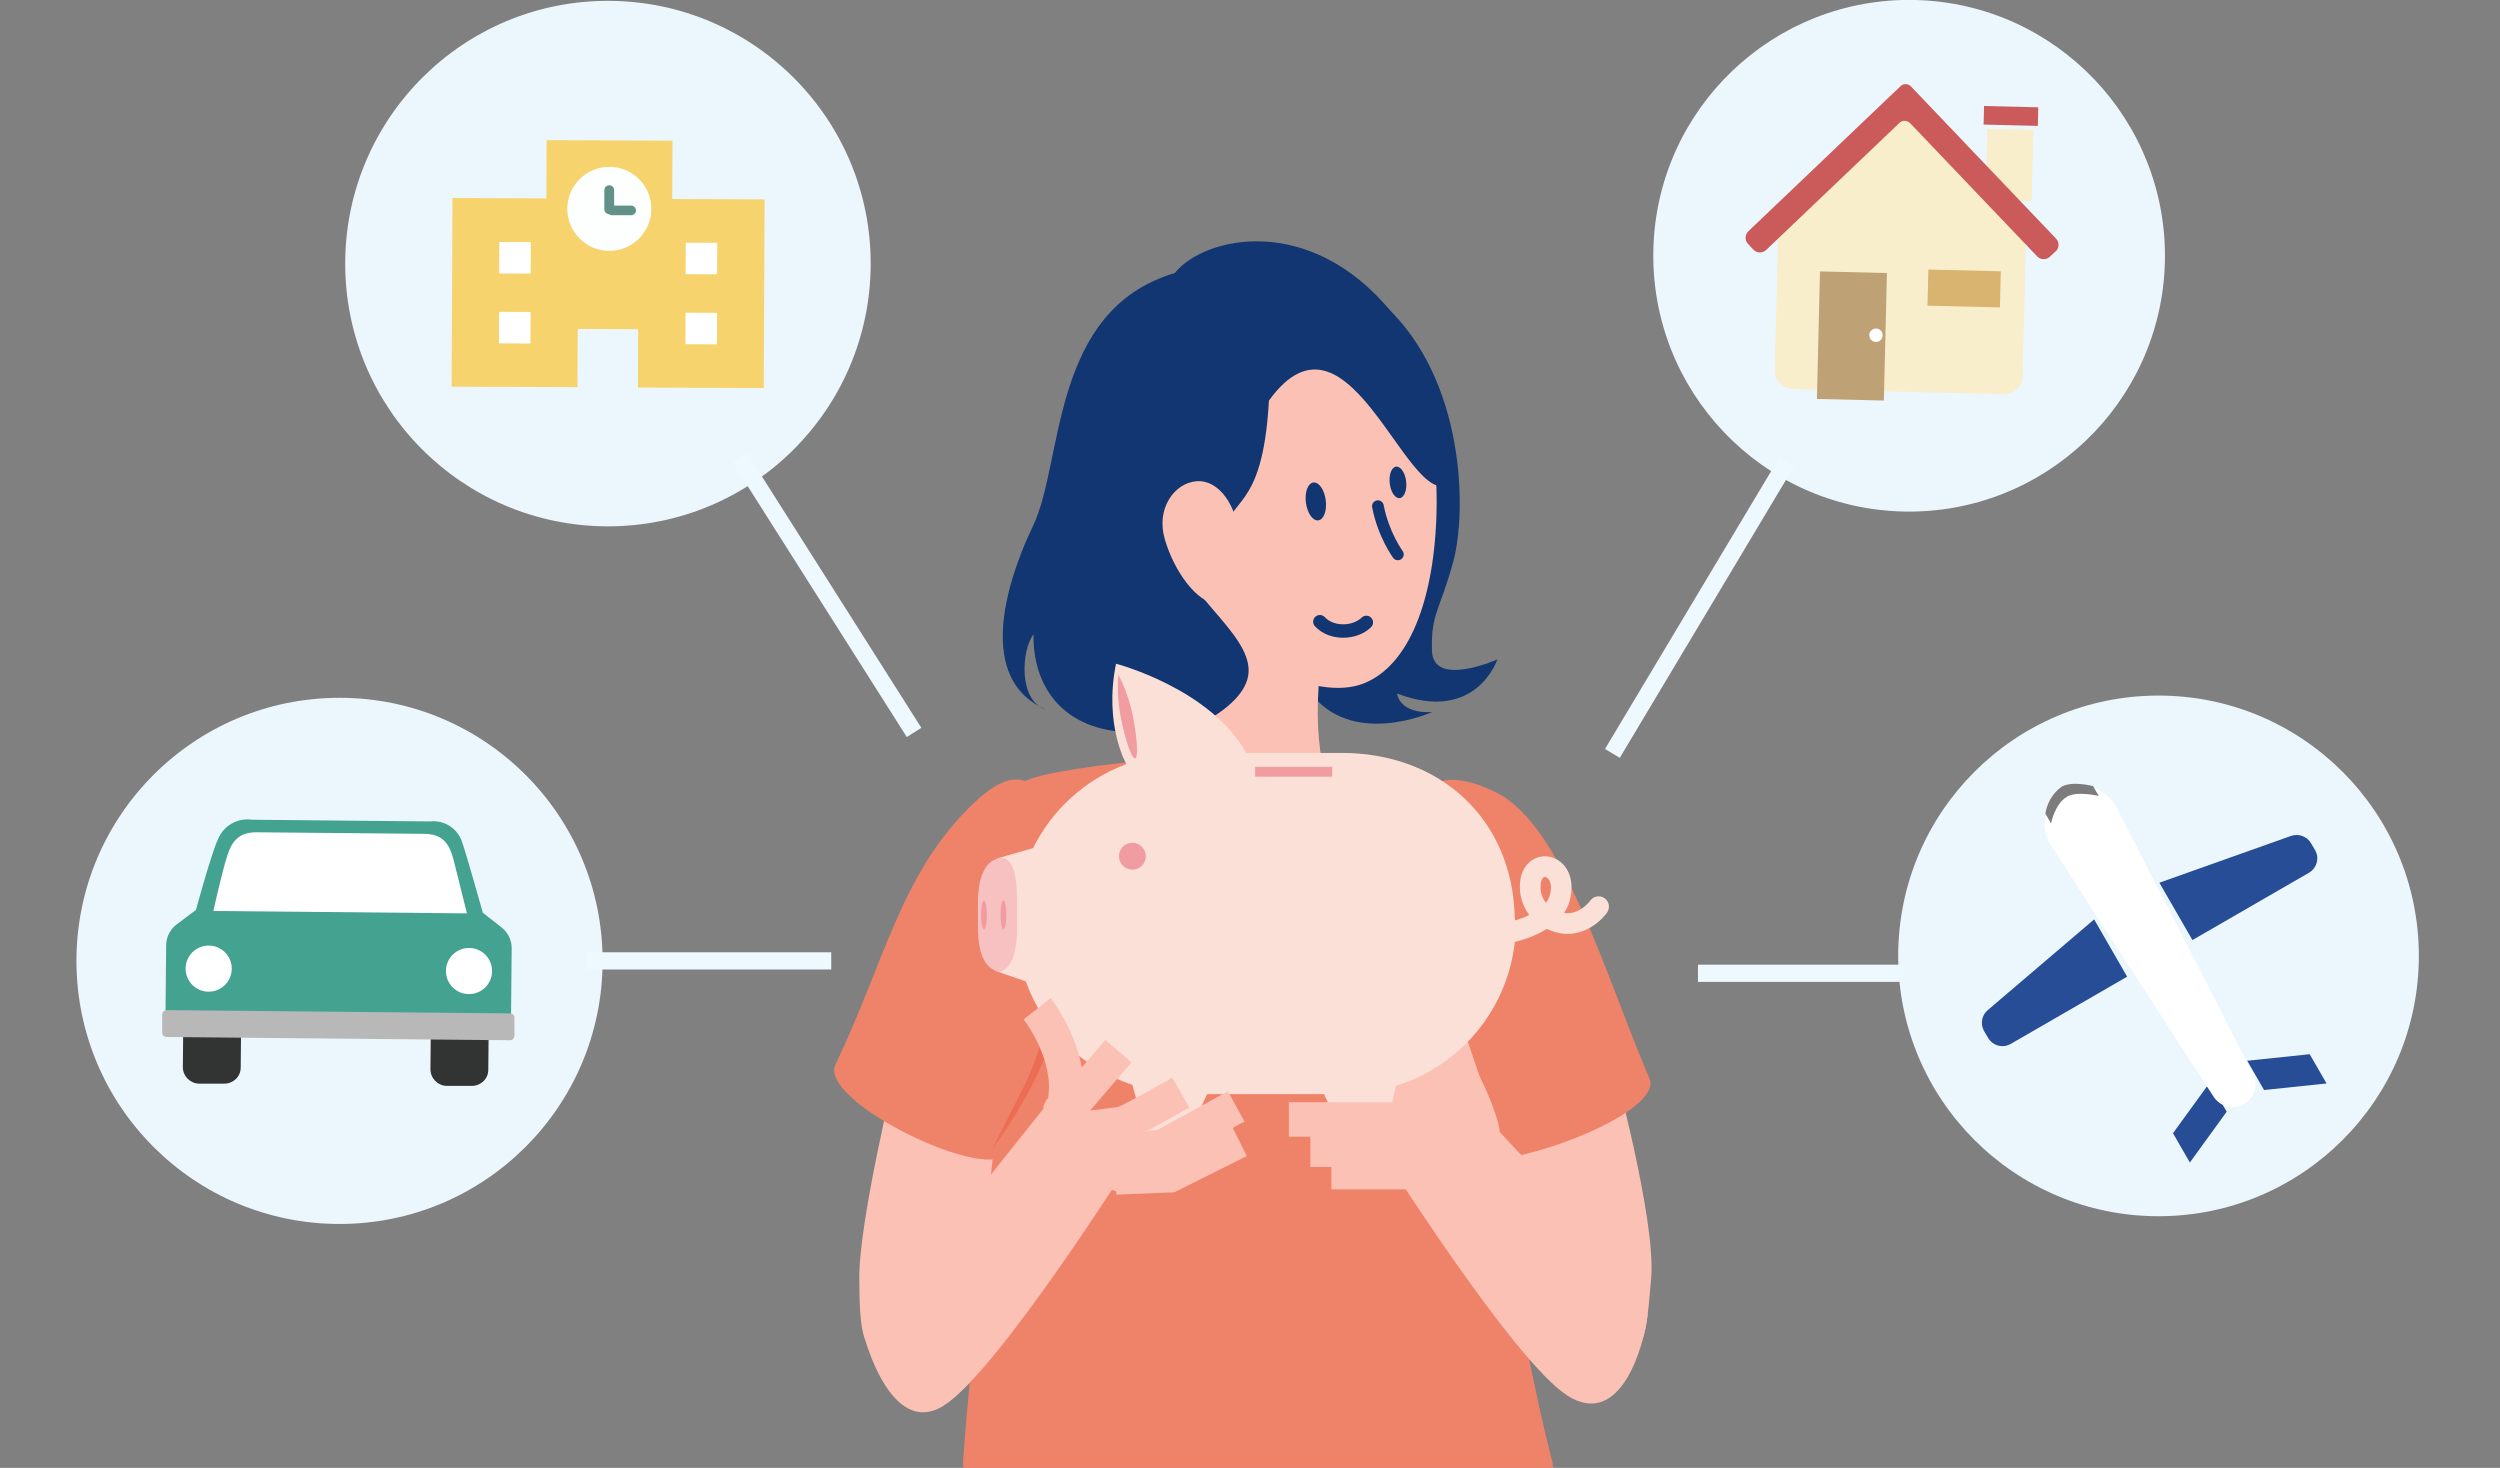 <svg width="327" height="192" viewBox="0 0 327 192" fill="none" xmlns="http://www.w3.org/2000/svg">
<rect x="0" y="0" width="327" height="192" fill="#808080" stroke="none"/>
<g clip-path="url(#clip0_2803_1770)">
<g clip-path="url(#clip1_2803_1770)">
<path d="M210.945 138.881C210.945 138.881 216.666 159.734 215.967 167.256C215.585 171.557 215.269 176.962 213.468 176.286C208.153 174.35 197.253 156.919 197.253 156.919L195.069 143.047L210.945 138.881Z" fill="#FCC1B5"/>
<path d="M117.308 139.376C117.308 139.376 112.263 159.847 112.398 167.391C112.421 169.305 112.331 176.444 114.132 175.791C119.447 173.854 131.112 157.077 131.112 157.077L133.972 142.934L117.285 139.376H117.308Z" fill="#FCC1B5"/>
<path d="M111.97 144.083C111.97 144.083 113.592 134.782 117.24 123.094C118.186 120.054 119.582 115.415 121.812 112.082C124.064 108.726 126.383 106.79 127.689 105.731C129.333 104.403 132.801 102.196 136.877 101.295C140.954 100.394 149.916 99.178 157.821 99.065C167.752 98.93 177.729 100.439 184.687 101.7C189.754 102.624 192.614 104.267 195.182 106.677C198.042 109.334 202.906 115.28 206.194 122.261C211.464 133.386 211.554 142.574 212.792 145.524C210.856 145.884 208.288 147.821 204.325 146.583C197.659 144.488 194.461 145.862 194.461 145.862C194.461 145.862 198.807 174.845 202.951 190.834C205.631 201.171 185.791 199.842 162.032 200C141.697 200.135 125.527 197.523 125.978 191.082C126.924 177.142 130.482 145.862 130.482 145.862C130.482 145.862 126.338 144.871 121.294 145.997C116.542 147.055 111.948 144.083 111.948 144.083H111.97Z" fill="#EF8369"/>
<path d="M131.72 150.591C129.941 155.163 106.746 144.021 109.314 139.18C115.805 125.548 117.848 114.221 127.239 105.168C137.508 95.259 138.161 110.911 137.733 116.901C137.305 122.891 133.499 145.997 131.72 150.591Z" fill="#EF8369"/>
<path d="M189.978 150.591C191.757 155.163 217.72 146.32 215.773 141.127C209.93 127.495 204.458 107.983 195.675 103.637C182.884 97.331 183.537 110.911 183.965 116.901C184.393 122.891 188.198 145.997 189.978 150.591Z" fill="#EF8369"/>
<path d="M129.829 150.208C129.829 150.208 133.207 145.839 135.751 140.412C139.805 131.809 140.233 121.923 140.233 121.923C140.233 121.923 136.495 136.966 134.22 141.515C132.531 144.893 129.829 150.208 129.829 150.208Z" fill="#EC6D54"/>
<path d="M194.528 149.42C194.528 149.42 192.074 143.024 190.385 137.259C188.763 131.697 187.772 127.463 187.772 127.463C187.772 127.463 189.124 129.445 191.376 136.066C192.794 140.232 194.528 149.398 194.528 149.398V149.42Z" fill="#EC6D54"/>
<path d="M250.513 -0C268.98 0.45 283.595 15.786 283.167 34.253C282.717 52.719 267.381 67.335 248.914 66.907C230.448 66.456 215.833 51.12 216.26 32.654C216.688 14.188 232.024 -0.428 250.513 -0Z" fill="#ECF7FD"/>
<path d="M262.156 51.571L234.457 50.895C233.15 50.873 232.115 49.769 232.137 48.463L232.633 28.128L249.23 12.476L265.061 28.916L264.566 49.251C264.543 50.557 263.44 51.593 262.134 51.571H262.156Z" fill="#F8EECC"/>
<path d="M265.759 26.303L261.593 26.213L260.579 24.322L259.791 22.97L259.926 16.867L265.962 17.003L265.737 26.303H265.759Z" fill="#F8EECC"/>
<path d="M268.89 32.879C269.363 32.429 269.385 31.686 268.935 31.213L249.95 11.305C249.59 10.922 248.959 10.9 248.577 11.283L228.691 30.244C228.219 30.695 228.196 31.438 228.646 31.911L229.345 32.654C229.795 33.127 230.538 33.149 231.011 32.699L248.442 16.079C248.824 15.696 249.455 15.719 249.838 16.102L266.458 33.532C266.908 34.005 267.651 34.028 268.124 33.577L268.867 32.879H268.89Z" fill="#CB5A5A"/>
<path d="M238.054 35.501L237.652 52.183L246.41 52.394L246.812 35.712L238.054 35.501Z" fill="#BEA275"/>
<path d="M252.228 35.255L252.114 39.983L261.592 40.211L261.706 35.483L252.228 35.255Z" fill="#D9B471"/>
<path d="M259.515 13.865L259.456 16.296L266.548 16.467L266.606 14.036L259.515 13.865Z" fill="#CB5A5A"/>
<path d="M245.379 44.725C245.864 44.725 246.257 44.331 246.257 43.846C246.257 43.361 245.864 42.968 245.379 42.968C244.893 42.968 244.5 43.361 244.5 43.846C244.5 44.331 244.893 44.725 245.379 44.725Z" fill="white"/>
<path d="M44.41 160.095C63.415 160.095 78.821 144.688 78.821 125.684C78.821 106.68 63.415 91.273 44.41 91.273C25.406 91.273 10 106.68 10 125.684C10 144.688 25.406 160.095 44.41 160.095Z" fill="#ECF7FD"/>
<path d="M63.147 119.356C63.147 119.356 61.098 112.06 60.49 110.28C59.949 108.411 58.148 107.218 56.233 107.443L32.948 107.218C31.034 106.947 29.187 108.028 28.489 109.83C27.61 111.722 25.629 119.018 25.629 119.018L23.084 120.932C22.251 121.563 21.755 122.554 21.733 123.59L21.62 135.323L66.818 135.751L66.93 124.018C66.93 122.982 66.457 121.991 65.647 121.338L63.147 119.378V119.356Z" fill="#44A291"/>
<path d="M63.868 139.939C63.868 141.11 62.9 142.034 61.729 142.034H58.396C57.225 141.989 56.301 141.02 56.301 139.849L56.346 135.12C56.346 133.949 57.315 133.026 58.486 133.026H61.819C62.99 133.071 63.913 134.039 63.913 135.21L63.868 139.939Z" fill="#323333"/>
<path d="M31.484 139.646C31.484 140.818 30.516 141.741 29.345 141.741H26.012C24.841 141.696 23.917 140.75 23.917 139.579L23.962 134.85C23.962 133.679 24.931 132.755 26.102 132.755H29.435C30.606 132.8 31.552 133.769 31.529 134.94L31.484 139.669V139.646Z" fill="#323333"/>
<path d="M67.268 135.503C67.268 135.818 67.02 136.066 66.705 136.066L21.778 135.638C21.463 135.638 21.215 135.39 21.215 135.075V132.688C21.237 132.372 21.485 132.125 21.8 132.125L66.728 132.553C67.043 132.553 67.291 132.8 67.291 133.116V135.503H67.268Z" fill="#B9B8B8"/>
<path d="M27.903 119.153L61.075 119.468C61.075 119.468 59.949 114.897 59.341 112.51C58.801 110.393 57.945 109.087 55.468 109.064L33.511 108.862C31.214 108.862 30.313 110.1 29.75 111.857C29.074 113.884 27.903 119.176 27.903 119.176V119.153Z" fill="white"/>
<path d="M27.296 129.715C28.962 129.715 30.313 128.364 30.313 126.697C30.313 125.031 28.962 123.68 27.296 123.68C25.629 123.68 24.278 125.031 24.278 126.697C24.278 128.364 25.629 129.715 27.296 129.715Z" fill="white"/>
<path d="M61.345 130.03C63.012 130.03 64.363 128.679 64.363 127.013C64.363 125.346 63.012 123.995 61.345 123.995C59.679 123.995 58.328 125.346 58.328 127.013C58.328 128.679 59.679 130.03 61.345 130.03Z" fill="white"/>
<path d="M79.677 0.112C98.661 0.203 113.975 15.651 113.885 34.636C113.795 53.62 98.346 68.933 79.362 68.844C60.377 68.753 45.064 53.305 45.154 34.32C45.244 15.358 60.693 0.022 79.677 0.112Z" fill="#ECF7FD"/>
<path d="M59.183 25.898L75.645 25.965L75.533 50.647L59.071 50.58L59.183 25.898Z" fill="#F7D36E"/>
<path d="M71.502 18.331L87.964 18.399L87.851 43.081L71.389 43.013L71.502 18.331Z" fill="#F7D36E"/>
<path d="M83.55 26.011L100.012 26.078L99.9 50.76L83.438 50.692L83.55 26.011Z" fill="#F7D36E"/>
<path d="M89.695 31.741L89.676 35.862L93.797 35.88L93.816 31.759L89.695 31.741Z" fill="white"/>
<path d="M89.672 40.903L89.654 45.024L93.775 45.042L93.794 40.921L89.672 40.903Z" fill="white"/>
<path d="M65.285 40.789L65.267 44.91L69.388 44.929L69.406 40.808L65.285 40.789Z" fill="white"/>
<path d="M65.308 31.65L65.289 35.771L69.41 35.789L69.429 31.668L65.308 31.65Z" fill="white"/>
<path d="M79.699 32.812C82.734 32.812 85.194 30.351 85.194 27.317C85.194 24.282 82.734 21.822 79.699 21.822C76.664 21.822 74.204 24.282 74.204 27.317C74.204 30.351 76.664 32.812 79.699 32.812Z" fill="#FDFEFE"/>
<path d="M83.19 27.52C83.19 27.857 82.897 28.15 82.559 28.15H80.037C79.699 28.15 79.406 27.857 79.406 27.52C79.406 27.182 79.699 26.889 80.037 26.889H82.559C82.897 26.889 83.19 27.182 83.19 27.542V27.52Z" fill="#619188"/>
<path d="M79.699 24.231C80.037 24.231 80.329 24.524 80.329 24.862V27.384C80.329 27.722 80.037 28.015 79.677 28.015C79.339 28.015 79.046 27.722 79.046 27.384V24.862C79.046 24.524 79.339 24.231 79.699 24.231Z" fill="#619188"/>
<path d="M282.334 159.081C301.14 159.081 316.384 143.836 316.384 125.031C316.384 106.226 301.14 90.981 282.334 90.981C263.529 90.981 248.284 106.226 248.284 125.031C248.284 143.836 263.529 159.081 282.334 159.081Z" fill="#ECF7FD"/>
<path d="M291.252 145.411L286.433 152.055L284.226 148.226L289.045 141.583L291.252 145.411Z" fill="#274D97"/>
<path d="M296.139 142.574L304.314 141.718L302.107 137.89L293.932 138.745L296.139 142.574Z" fill="#274D97"/>
<path d="M278.258 127.733L263.012 136.539C261.976 137.147 260.647 136.786 260.039 135.75L259.521 134.872C259.003 133.971 259.183 132.8 259.994 132.125L273.912 120.257L278.235 127.756L278.258 127.733Z" fill="#274D97"/>
<path d="M286.771 122.959L302.017 114.154C303.053 113.546 303.413 112.217 302.805 111.181L302.287 110.303C301.769 109.402 300.665 108.997 299.675 109.334L282.447 115.46L286.771 122.959Z" fill="#274D97"/>
<path d="M269.903 103.502C267.538 104.875 266.705 107.893 268.079 110.28L289.45 143.317C290.284 144.736 292.108 145.231 293.526 144.42C294.945 143.587 295.441 141.763 294.63 140.344L276.704 105.326C275.308 102.961 272.268 102.15 269.903 103.524V103.502Z" fill="white"/>
<path d="M274.52 104.11C274.52 104.11 271.705 103.434 270.376 104.2C268.755 105.146 268.282 107.713 268.282 107.713L267.539 106.429C267.741 105.033 268.484 103.772 269.633 102.916C271.074 102.083 273.777 102.826 273.777 102.826L274.52 104.11Z" fill="#7C7C7D"/>
<path d="M182.773 153.384C182.773 153.384 198.312 154.847 195.902 146.673C194.078 140.457 190.182 135.232 190.182 135.232L179.327 143.407L182.773 153.384Z" fill="#FCC1B5"/>
<path d="M136.832 144.578L112.961 174.53C112.961 174.53 116.429 188.312 123.478 183.831C130.527 179.349 148.002 151.65 148.002 151.65L136.81 144.601L136.832 144.578Z" fill="#FCC1B5"/>
<path d="M181.241 40.041C191.691 49.814 191.848 66.975 190.092 73.438C188.335 79.901 187.164 80.194 187.299 85.103C187.434 90.012 195.857 86.252 195.857 86.252C195.857 86.252 193.087 94.674 182.728 90.71C183.336 93.593 187.344 93.12 187.344 93.12C187.344 93.12 176.647 98.029 171.175 90.305C165.523 82.333 181.264 40.018 181.264 40.018L181.241 40.041Z" fill="#113671"/>
<path d="M152.169 71.681C157.844 85.531 171.288 91.701 177.886 89.562C183.652 87.693 187.457 79.833 187.885 67.492C188.606 47.112 177.841 38.014 168.293 37.721C159.06 37.428 144.309 52.494 152.169 71.704V71.681Z" fill="#FCC1B5"/>
<path d="M154.376 110.145C154.376 110.145 163.496 113.185 167.167 113.411C170.838 113.636 174.959 106.88 174.959 106.88C173.293 102.308 171.108 95.8 173.247 83.684L158.024 77.739L154.376 110.168V110.145Z" fill="#FCC1B5"/>
<path d="M190.16 62.898C190.16 62.898 190.385 51.053 182.008 40.829C171.311 27.79 157.506 30.92 153.655 35.717C137.351 40.558 139.152 60.308 135.144 68.731C130.437 78.64 128.68 89.337 136.81 92.805C133.162 91.701 133.59 85.013 135.189 82.964C135.053 89.337 138.634 95.732 148.318 95.8C153.565 95.823 154.578 86.567 151.268 81.522C150.863 80.892 155.727 73.212 156.402 72.672C157.416 71.839 159.938 70.465 159.983 70.668C160.433 64.7 165.14 67.515 165.973 52.404C176.738 37.496 184.53 68.753 190.137 62.876L190.16 62.898Z" fill="#113671"/>
<path fill-rule="evenodd" clip-rule="evenodd" d="M180.084 65.457C180.499 65.377 180.901 65.648 180.981 66.064C181.324 67.845 181.948 69.353 182.488 70.417C182.757 70.948 183.004 71.365 183.182 71.646C183.271 71.787 183.342 71.894 183.39 71.964C183.414 71.999 183.432 72.024 183.443 72.041L183.456 72.058L183.457 72.06C183.457 72.06 183.458 72.06 183.457 72.06M183.457 72.06C183.708 72.4 183.636 72.88 183.295 73.131C182.955 73.382 182.475 73.309 182.225 72.969L182.841 72.514C182.225 72.969 182.225 72.969 182.225 72.969L182.223 72.967L182.221 72.964L182.215 72.956L182.196 72.928C182.179 72.905 182.156 72.872 182.127 72.83C182.069 72.745 181.986 72.621 181.887 72.463C181.687 72.147 181.416 71.688 181.122 71.11C180.536 69.956 179.854 68.311 179.477 66.354C179.397 65.938 179.669 65.537 180.084 65.457" fill="#113671"/>
<path fill-rule="evenodd" clip-rule="evenodd" d="M172.04 80.677C172.395 80.347 172.951 80.366 173.281 80.721C173.856 81.337 174.743 81.663 175.694 81.66C176.65 81.658 177.547 81.323 178.108 80.779C178.456 80.442 179.012 80.45 179.35 80.798C179.688 81.146 179.679 81.702 179.331 82.04C178.383 82.96 177.017 83.414 175.698 83.417C174.375 83.42 172.976 82.969 171.997 81.919C171.666 81.564 171.685 81.008 172.04 80.677Z" fill="#113671"/>
<path d="M172.436 68.066C173.151 67.972 173.585 66.786 173.405 65.417C173.225 64.049 172.499 63.015 171.784 63.109C171.069 63.204 170.635 64.39 170.815 65.758C170.995 67.127 171.721 68.16 172.436 68.066Z" fill="#113671"/>
<path d="M183.081 65.154C183.675 65.087 184.052 64.112 183.924 62.974C183.795 61.837 183.211 60.97 182.617 61.037C182.024 61.103 181.647 62.08 181.775 63.217C181.903 64.354 182.488 65.221 183.081 65.154Z" fill="#113671"/>
<path d="M153.79 71.05C154.083 77.311 163.564 82.626 163.316 87.895C163.068 93.143 152.664 96.633 152.664 96.633C152.664 96.633 155.952 94.449 155.366 90.868C154.511 92.602 154.939 95.034 150.727 96.048C154.511 89.494 146.831 84.99 147.237 78.55C147.507 74.316 153.79 71.05 153.79 71.05Z" fill="#113671"/>
<path d="M152.349 70.51C153.587 74.766 156.56 78.843 159.24 79.023C162.212 79.225 162.483 74.947 162.145 70.533C161.807 66.119 159.465 62.741 156.515 62.944C153.542 63.169 151.2 66.614 152.349 70.488V70.51Z" fill="#FCC1B5"/>
<path fill-rule="evenodd" clip-rule="evenodd" d="M189.961 144.326L185.593 131.31L189.862 129.877L194.231 142.893L189.961 144.326Z" fill="#FCC1B5"/>
<path fill-rule="evenodd" clip-rule="evenodd" d="M108.727 126.81H76.749V124.558H108.727V126.81Z" fill="#EDF9FF"/>
<path fill-rule="evenodd" clip-rule="evenodd" d="M97.743 59.3L120.511 95.197L118.609 96.403L95.841 60.506L97.743 59.3Z" fill="#EDF9FF"/>
<path fill-rule="evenodd" clip-rule="evenodd" d="M234.68 60.976L211.867 99.125L209.934 97.969L232.747 59.821L234.68 60.976Z" fill="#EDF9FF"/>
<path fill-rule="evenodd" clip-rule="evenodd" d="M248.937 128.431H222.093V126.179H248.937V128.431Z" fill="#EDF9FF"/>
<path d="M191.668 143.317C191.668 143.317 215.922 168.427 215.495 172.098C215.067 175.768 212.072 187.028 205.023 182.547C197.974 178.065 180.499 150.366 180.499 150.366L191.691 143.317H191.668Z" fill="#FCC1B5"/>
<path d="M198.132 120.076C197.862 107.082 188.336 98.48 175.477 98.48H163.001C158.317 90.035 145.976 86.814 145.976 86.814C144.355 94.809 147.327 99.944 147.327 99.944C141.968 101.948 137.666 105.844 135.122 110.933L130.573 112.24C128.951 113.163 129.379 114.964 129.379 117.802V121.585C129.379 124.288 129.424 125.526 130.505 127.103L134.176 128.364C136.45 134.805 141.675 139.759 148.116 141.898L149.85 148.226H155.502L157.889 143.114H173.18L175.567 148.226H181.22L182.571 142.033C191.692 139.218 197.997 130.909 198.268 121.383L198.132 120.031V120.076Z" fill="#FBE0D8"/>
<path d="M148.116 113.748C149.086 113.748 149.872 112.962 149.872 111.992C149.872 111.022 149.086 110.235 148.116 110.235C147.146 110.235 146.359 111.022 146.359 111.992C146.359 112.962 147.146 113.748 148.116 113.748Z" fill="#F19CA1"/>
<path fill-rule="evenodd" clip-rule="evenodd" d="M203.102 112.18C205.081 112.872 206.083 115.199 205.285 117.933L205.283 117.94L205.283 117.94C205.121 118.482 204.879 118.971 204.581 119.411C205.457 119.546 206.178 119.285 206.755 118.93C207.153 118.683 207.474 118.393 207.696 118.16C207.806 118.046 207.887 117.949 207.938 117.886C207.963 117.854 207.981 117.831 207.99 117.819L207.998 117.809C208.427 117.203 209.266 117.057 209.875 117.483C210.486 117.911 210.635 118.754 210.207 119.365L209.1 118.59C210.207 119.365 210.206 119.366 210.206 119.366L210.205 119.367L210.203 119.37L210.199 119.376L210.188 119.391C210.179 119.403 210.168 119.419 210.155 119.437C210.127 119.473 210.091 119.521 210.044 119.579C209.952 119.694 209.82 119.849 209.651 120.026C209.317 120.377 208.819 120.831 208.174 121.229C206.854 122.044 204.884 122.628 202.567 121.607C202.486 121.571 202.407 121.535 202.329 121.498C201.725 121.878 201.109 122.176 200.556 122.409C199.654 122.788 198.796 123.043 198.167 123.203C197.851 123.283 197.589 123.34 197.403 123.378C197.309 123.397 197.235 123.411 197.182 123.421C197.155 123.426 197.134 123.429 197.119 123.432L197.1 123.435L197.093 123.436L197.091 123.437L197.09 123.437C197.09 123.437 197.09 123.437 196.871 122.103L197.09 123.437C196.353 123.557 195.658 123.058 195.538 122.321C195.418 121.586 195.916 120.891 196.652 120.77C196.652 120.77 196.652 120.77 196.653 120.77L196.653 120.77L196.659 120.769L196.698 120.762C196.734 120.755 196.791 120.745 196.865 120.73C197.014 120.699 197.233 120.652 197.502 120.583C198.042 120.446 198.765 120.231 199.509 119.918C199.686 119.843 199.859 119.765 200.028 119.684C199.012 118.371 198.738 116.831 198.81 115.628C198.883 114.368 199.354 113.299 200.213 112.634C201.075 111.968 202.156 111.849 203.102 112.18ZM202.208 118.078C202.431 117.794 202.596 117.492 202.692 117.172C203.22 115.36 202.421 114.805 202.21 114.731C202.061 114.679 201.95 114.707 201.866 114.772C201.779 114.84 201.548 115.087 201.508 115.785L201.508 115.789C201.466 116.487 201.61 117.344 202.208 118.078Z" fill="#FBE0D8"/>
<path d="M130.527 112.285L130.122 112.442C128.568 113.095 127.915 115.37 127.915 117.96V121.405C127.915 123.882 128.456 126.067 129.919 126.832L130.505 127.125C131.901 127.125 133.027 125.143 133.027 121.63V117.757C133.027 114.176 132.419 111.834 130.527 112.285Z" fill="#F7C1C1"/>
<path d="M148.16 93.571C148.768 96.588 148.903 99.111 148.476 99.201C148.048 99.291 147.214 96.903 146.606 93.886C145.998 90.868 146.291 88.256 146.291 88.256C146.291 88.256 147.552 90.553 148.16 93.571Z" fill="#F19CA1"/>
<path d="M128.703 121.563C128.914 121.563 129.086 120.716 129.086 119.671C129.086 118.626 128.914 117.78 128.703 117.78C128.491 117.78 128.32 118.626 128.32 119.671C128.32 120.716 128.491 121.563 128.703 121.563Z" fill="#F19CA1"/>
<path d="M131.248 121.563C131.46 121.563 131.631 120.716 131.631 119.671C131.631 118.626 131.46 117.78 131.248 117.78C131.037 117.78 130.865 118.626 130.865 119.671C130.865 120.716 131.037 121.563 131.248 121.563Z" fill="#F19CA1"/>
<path d="M174.261 100.304H164.172V101.588H174.261V100.304Z" fill="#F19CA1"/>
<path d="M136.449 144.713C136.449 144.713 137.057 148.024 140.548 151.604C144.038 155.185 145.232 155.703 146.493 155.951C147.754 156.199 148.723 150.884 148.07 149.443C147.416 148.001 143.656 146.988 142.597 146.2C141.539 145.411 137.508 141.133 136.494 144.713H136.449Z" fill="#FCC1B5"/>
<path fill-rule="evenodd" clip-rule="evenodd" d="M133.892 133.337C133.892 133.338 133.892 133.338 135.661 131.945C137.43 130.551 137.431 130.551 137.431 130.552L137.434 130.556L137.44 130.564L137.457 130.585C137.47 130.603 137.488 130.626 137.51 130.654C137.553 130.712 137.613 130.792 137.686 130.893C137.832 131.095 138.032 131.382 138.266 131.743C138.733 132.462 139.342 133.488 139.917 134.726C141.043 137.153 142.158 140.649 141.529 144.327L137.09 143.568C137.497 141.188 136.788 138.683 135.831 136.623C135.365 135.618 134.867 134.778 134.488 134.194C134.299 133.903 134.142 133.678 134.035 133.531C133.982 133.458 133.942 133.404 133.918 133.371L133.892 133.338L133.889 133.334C133.889 133.334 133.889 133.335 133.89 133.335L133.892 133.337Z" fill="#FCC1B5"/>
<path fill-rule="evenodd" clip-rule="evenodd" d="M148 138.951L140.523 147.666L137.105 144.733L144.581 136.018L148 138.951Z" fill="#FCC1B5"/>
<path fill-rule="evenodd" clip-rule="evenodd" d="M163.085 151.209L153.6 155.952L146.024 156.264L145.838 151.764L152.449 151.491L161.07 147.181L163.085 151.209Z" fill="#FCC1B5"/>
<path fill-rule="evenodd" clip-rule="evenodd" d="M147.731 149.039C148.213 148.883 148.995 148.483 149.655 148.137C150.419 147.736 151.331 147.238 152.201 146.757C153.073 146.274 153.913 145.802 154.533 145.451C154.844 145.275 155.1 145.129 155.279 145.027L155.561 144.867C155.561 144.867 155.561 144.867 154.443 142.912L154.055 142.233C153.325 140.957 153.325 140.957 153.325 140.957L153.051 141.113C152.875 141.213 152.623 141.357 152.316 141.53C151.702 141.877 150.876 142.342 150.019 142.817C149.16 143.292 148.283 143.771 147.564 144.148C147.204 144.336 146.896 144.493 146.658 144.608C146.488 144.69 146.394 144.731 146.356 144.747C146.332 144.758 146.332 144.758 146.351 144.752L146.336 144.757L146.322 144.761C146.336 144.757 146.322 144.759 146.273 144.769C146.177 144.786 145.951 144.828 145.552 144.887C145.043 144.962 144.416 145.041 143.798 145.115C143.182 145.188 142.588 145.254 142.146 145.302C141.926 145.326 141.744 145.345 141.618 145.358L141.473 145.373L141.424 145.378C141.424 145.378 141.423 145.378 141.652 147.619C141.88 149.859 141.88 149.859 141.88 149.859L141.935 149.853L142.087 149.838C142.217 149.824 142.404 149.804 142.63 149.78C143.082 149.731 143.693 149.663 144.33 149.587C144.965 149.512 145.637 149.427 146.206 149.343C146.676 149.274 147.316 149.175 147.731 149.039Z" fill="#FCC1B5"/>
<path fill-rule="evenodd" clip-rule="evenodd" d="M162.777 146.688L152.825 152.144L145.706 153.007L145.164 148.536L151.421 147.777L160.612 142.739L162.777 146.688Z" fill="#FCC1B5"/>
<path fill-rule="evenodd" clip-rule="evenodd" d="M171.4 148.136H185.993V152.64H171.4V148.136Z" fill="#FCC1B5"/>
<path fill-rule="evenodd" clip-rule="evenodd" d="M174.148 151.064H188.741V155.568H174.148V151.064Z" fill="#FCC1B5"/>
<path fill-rule="evenodd" clip-rule="evenodd" d="M168.585 144.173H184.53V148.677H168.585V144.173Z" fill="#FCC1B5"/>
</g>
</g>
<defs>
<clipPath id="clip0_2803_1770">
<rect width="327" height="192" fill="white"/>
</clipPath>
<clipPath id="clip1_2803_1770">
<rect width="306.384" height="200" fill="white" transform="translate(10)"/>
</clipPath>
</defs>
</svg>
